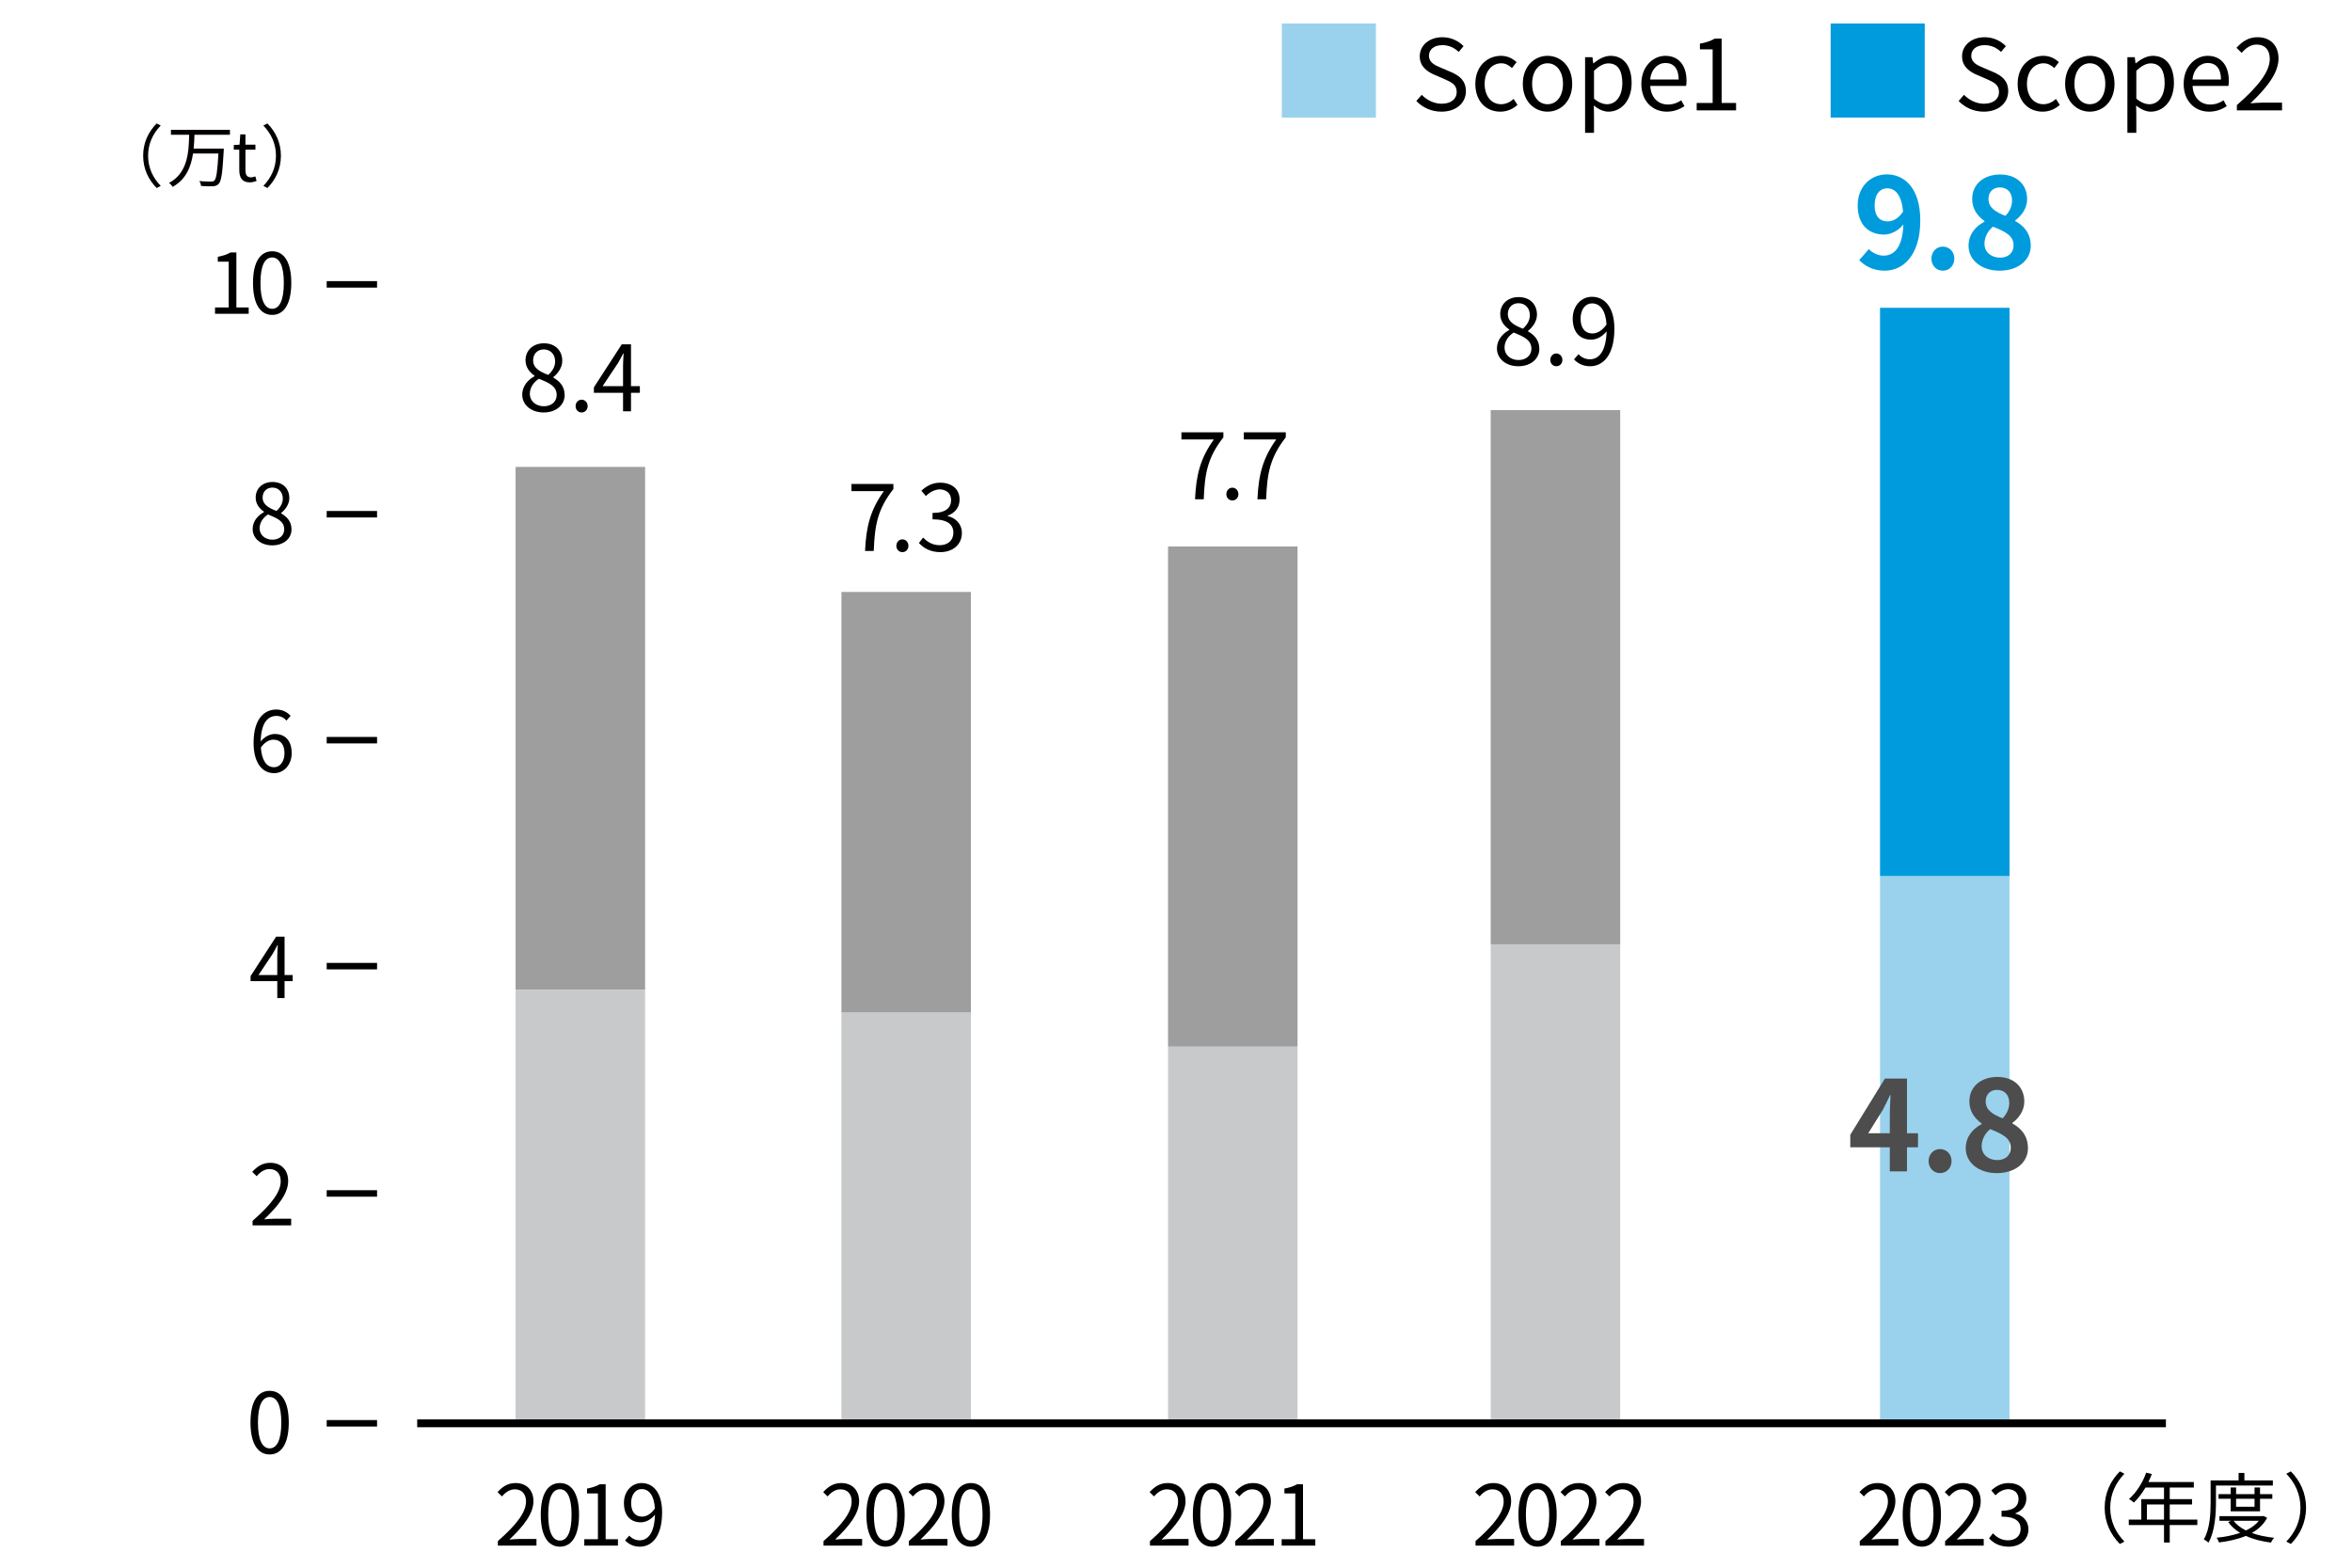 <svg viewBox="0 0 600 400" xmlns="http://www.w3.org/2000/svg"><path d="m479.598 223.536h33.035v139.2h-33.035z" fill="#9ad2ed"/><path d="m479.598 78.536h33.035v145h-33.035z" fill="#009bdd"/><g fill="#040000"><path d="m36.518 39.733c0-3.374 1.367-6.126 3.443-8.236l1.039.536c-1.99 2.059-3.219 4.62-3.219 7.7s1.229 5.641 3.219 7.7l-1.039.536c-2.076-2.11-3.443-4.862-3.443-8.236z"/><path d="m49.609 34.387c-.034 1.142-.086 2.336-.207 3.529h7.683s0 .45-.017.623c-.312 5.572-.589 7.631-1.264 8.357-.398.434-.813.571-1.471.623-.658.053-1.852.018-3.045-.068-.018-.381-.191-.9-.451-1.264 1.299.139 2.545.139 3.012.139.397 0 .605-.035.812-.225.52-.468.814-2.371 1.057-6.939h-6.473c-.502 3.392-1.781 6.609-5.19 8.514-.208-.346-.589-.762-.935-1.004 4.793-2.543 5.035-7.873 5.139-12.285h-4.654v-1.246h15.055v1.246z"/><path d="m61.041 43.401v-5.208h-1.401v-1.193l1.471-.088.19-2.629h1.314v2.629h2.544v1.281h-2.544v5.242c0 1.16.363 1.817 1.454 1.817.329 0 .761-.121 1.073-.242l.311 1.177c-.536.173-1.159.346-1.73.346-2.007 0-2.682-1.246-2.682-3.132z"/><path d="m71.662 39.733c0 3.374-1.366 6.126-3.443 8.236l-1.037-.536c1.989-2.06 3.218-4.62 3.218-7.7s-1.229-5.642-3.218-7.7l1.037-.536c2.077 2.11 3.443 4.862 3.443 8.236z"/></g><path d="m96.188 72.558h-12.847" fill="none" stroke="#000" stroke-miterlimit="10" stroke-width="1.652"/><path d="m96.188 363.162h-12.847" fill="none" stroke="#000" stroke-miterlimit="10" stroke-width="1.652"/><path d="m63.902 362.951c0-5.447 1.9-8.075 4.892-8.075 2.97 0 4.87 2.649 4.87 8.075s-1.9 8.16-4.87 8.16c-2.991 0-4.892-2.713-4.892-8.16zm7.862 0c0-4.571-1.197-6.494-2.97-6.494-1.795 0-2.991 1.923-2.991 6.494 0 4.614 1.196 6.602 2.991 6.602 1.772 0 2.97-1.987 2.97-6.602z"/><path d="m54.855 78.449h3.481v-11.686h-2.776v-1.239c1.388-.256 2.393-.619 3.246-1.11h1.496v14.035h3.14v1.623h-8.587z"/><path d="m64.543 72.189c0-5.447 1.9-8.075 4.892-8.075 2.97 0 4.87 2.649 4.87 8.075s-1.9 8.16-4.87 8.16c-2.991 0-4.892-2.713-4.892-8.16zm7.861 0c0-4.571-1.197-6.494-2.97-6.494-1.795 0-2.991 1.923-2.991 6.494 0 4.614 1.196 6.602 2.991 6.602 1.772 0 2.97-1.987 2.97-6.602z"/><path d="m96.188 131.206h-12.847" fill="none" stroke="#000" stroke-miterlimit="10" stroke-width="1.652"/><path d="m64.453 134.985c0-2.094 1.453-3.546 2.884-4.315v-.106c-1.153-.791-2.114-1.966-2.114-3.61 0-2.393 1.836-3.974 4.293-3.974 2.67 0 4.294 1.709 4.294 4.123 0 1.645-1.153 3.055-2.093 3.781v.106c1.367.791 2.648 1.966 2.648 4.102 0 2.286-1.965 4.059-4.914 4.059-2.883 0-4.998-1.751-4.998-4.165zm8.054.064c0-2.093-1.923-2.884-4.145-3.781-1.261.812-2.136 2.051-2.136 3.547 0 1.666 1.389 2.884 3.268 2.884 1.795 0 3.013-1.09 3.013-2.649zm-.363-7.84c0-1.538-.983-2.798-2.671-2.798-1.431 0-2.478 1.025-2.478 2.542 0 1.88 1.688 2.691 3.524 3.418 1.068-.94 1.624-2.008 1.624-3.162z"/><path d="m96.188 246.512h-12.847" fill="none" stroke="#000" stroke-miterlimit="10" stroke-width="1.652"/><path d="m74.664 250.337h-2.072v4.315h-1.858v-4.315h-6.814v-1.281l6.516-10.062h2.157v9.783h2.072v1.56zm-3.931-1.56v-4.807c0-.769.085-2.029.128-2.841h-.085c-.385.77-.812 1.538-1.261 2.308l-3.567 5.34z"/><path d="m96.188 304.512h-12.847" fill="none" stroke="#000" stroke-miterlimit="10" stroke-width="1.652"/><path d="m64.432 311.499c4.913-4.294 7.178-7.413 7.178-10.104 0-1.795-.939-3.098-2.884-3.098-1.282 0-2.393.79-3.247 1.815l-1.133-1.11c1.282-1.389 2.628-2.308 4.615-2.308 2.798 0 4.55 1.838 4.55 4.636 0 3.119-2.457 6.302-6.131 9.784.812-.064 1.772-.149 2.563-.149h4.336v1.688h-9.848v-1.153z"/><path d="m96.188 188.859h-12.847" fill="none" stroke="#000" stroke-miterlimit="10" stroke-width="1.652"/><path d="m73.062 183.86c-.62-.748-1.561-1.196-2.521-1.196-2.136 0-3.951 1.645-4.037 6.516.961-1.175 2.328-1.901 3.567-1.901 2.649 0 4.337 1.645 4.337 4.913 0 3.033-2.051 5.084-4.486 5.084-3.012 0-5.234-2.584-5.234-7.754 0-6.131 2.756-8.481 5.789-8.481 1.624 0 2.799.684 3.653 1.603l-1.067 1.218zm-.492 8.331c0-2.115-.918-3.461-2.819-3.461-.983 0-2.179.556-3.204 2.009.234 3.247 1.41 5.02 3.375 5.02 1.495 0 2.648-1.431 2.648-3.567z"/><path d="m293.354 393.21c4.913-4.294 7.178-7.413 7.178-10.104 0-1.795-.94-3.098-2.885-3.098-1.281 0-2.393.79-3.246 1.815l-1.133-1.11c1.281-1.389 2.627-2.308 4.614-2.308 2.798 0 4.55 1.838 4.55 4.636 0 3.119-2.456 6.302-6.131 9.784.812-.064 1.773-.149 2.563-.149h4.337v1.688h-9.848v-1.153z"/><path d="m304.297 386.48c0-5.447 1.9-8.075 4.892-8.075 2.97 0 4.87 2.649 4.87 8.075s-1.9 8.16-4.87 8.16c-2.991 0-4.892-2.713-4.892-8.16zm7.861 0c0-4.571-1.197-6.494-2.97-6.494-1.795 0-2.991 1.923-2.991 6.494 0 4.614 1.196 6.602 2.991 6.602 1.772 0 2.97-1.987 2.97-6.602z"/><path d="m315.123 393.21c4.913-4.294 7.178-7.413 7.178-10.104 0-1.795-.94-3.098-2.885-3.098-1.281 0-2.393.79-3.246 1.815l-1.133-1.11c1.281-1.389 2.627-2.308 4.614-2.308 2.798 0 4.55 1.838 4.55 4.636 0 3.119-2.456 6.302-6.131 9.784.812-.064 1.773-.149 2.563-.149h4.337v1.688h-9.848v-1.153z"/><path d="m326.952 392.74h3.481v-11.686h-2.776v-1.239c1.389-.256 2.393-.619 3.247-1.11h1.495v14.035h3.141v1.623h-8.588z"/><path d="m210.081 393.21c4.913-4.294 7.178-7.413 7.178-10.104 0-1.795-.94-3.098-2.884-3.098-1.281 0-2.393.79-3.247 1.815l-1.132-1.11c1.281-1.389 2.627-2.308 4.613-2.308 2.799 0 4.551 1.838 4.551 4.636 0 3.119-2.457 6.302-6.131 9.784.812-.064 1.773-.149 2.563-.149h4.337v1.688h-9.849v-1.153z"/><path d="m221.024 386.48c0-5.447 1.901-8.075 4.892-8.075 2.97 0 4.871 2.649 4.871 8.075s-1.901 8.16-4.871 8.16c-2.99 0-4.892-2.713-4.892-8.16zm7.862 0c0-4.571-1.196-6.494-2.97-6.494-1.794 0-2.99 1.923-2.99 6.494 0 4.614 1.196 6.602 2.99 6.602 1.773 0 2.97-1.987 2.97-6.602z"/><path d="m231.851 393.21c4.913-4.294 7.178-7.413 7.178-10.104 0-1.795-.94-3.098-2.884-3.098-1.281 0-2.393.79-3.247 1.815l-1.132-1.11c1.281-1.389 2.627-2.308 4.613-2.308 2.799 0 4.551 1.838 4.551 4.636 0 3.119-2.457 6.302-6.131 9.784.812-.064 1.773-.149 2.563-.149h4.337v1.688h-9.849v-1.153z"/><path d="m242.794 386.48c0-5.447 1.901-8.075 4.892-8.075 2.97 0 4.871 2.649 4.871 8.075s-1.901 8.16-4.871 8.16c-2.99 0-4.892-2.713-4.892-8.16zm7.861 0c0-4.571-1.196-6.494-2.97-6.494-1.794 0-2.99 1.923-2.99 6.494 0 4.614 1.196 6.602 2.99 6.602 1.773 0 2.97-1.987 2.97-6.602z"/><path d="m127.006 393.21c4.913-4.294 7.178-7.413 7.178-10.104 0-1.795-.94-3.098-2.885-3.098-1.281 0-2.393.79-3.246 1.815l-1.133-1.11c1.281-1.389 2.627-2.308 4.614-2.308 2.798 0 4.55 1.838 4.55 4.636 0 3.119-2.456 6.302-6.131 9.784.812-.064 1.773-.149 2.563-.149h4.337v1.688h-9.848v-1.153z"/><path d="m137.949 386.48c0-5.447 1.9-8.075 4.892-8.075 2.97 0 4.87 2.649 4.87 8.075s-1.9 8.16-4.87 8.16c-2.991 0-4.892-2.713-4.892-8.16zm7.862 0c0-4.571-1.197-6.494-2.97-6.494-1.795 0-2.991 1.923-2.991 6.494 0 4.614 1.196 6.602 2.991 6.602 1.772 0 2.97-1.987 2.97-6.602z"/><path d="m149.053 392.74h3.481v-11.686h-2.776v-1.239c1.388-.256 2.393-.619 3.246-1.11h1.496v14.035h3.14v1.623h-8.587z"/><path d="m160.532 391.821c.662.747 1.624 1.196 2.628 1.196 2.029 0 3.781-1.666 3.93-6.537-.939 1.175-2.285 1.944-3.609 1.944-2.606 0-4.315-1.688-4.315-4.935 0-3.034 2.051-5.085 4.486-5.085 3.012 0 5.255 2.479 5.255 7.456 0 6.345-2.734 8.779-5.683 8.779-1.688 0-2.884-.684-3.76-1.602l1.068-1.218zm6.537-6.942c-.214-3.227-1.41-4.936-3.418-4.936-1.495 0-2.649 1.41-2.649 3.547 0 2.114.94 3.481 2.799 3.481 1.047 0 2.222-.598 3.269-2.093z"/><path d="m376.412 393.21c4.914-4.294 7.178-7.413 7.178-10.104 0-1.795-.939-3.098-2.883-3.098-1.282 0-2.393.79-3.248 1.815l-1.132-1.11c1.282-1.389 2.628-2.308 4.614-2.308 2.799 0 4.551 1.838 4.551 4.636 0 3.119-2.457 6.302-6.132 9.784.812-.064 1.773-.149 2.563-.149h4.337v1.688h-9.849v-1.153z"/><path d="m387.355 386.48c0-5.447 1.901-8.075 4.893-8.075 2.969 0 4.87 2.649 4.87 8.075s-1.901 8.16-4.87 8.16c-2.991 0-4.893-2.713-4.893-8.16zm7.862 0c0-4.571-1.195-6.494-2.969-6.494-1.795 0-2.991 1.923-2.991 6.494 0 4.614 1.196 6.602 2.991 6.602 1.773 0 2.969-1.987 2.969-6.602z"/><path d="m398.182 393.21c4.914-4.294 7.178-7.413 7.178-10.104 0-1.795-.939-3.098-2.883-3.098-1.282 0-2.393.79-3.248 1.815l-1.132-1.11c1.282-1.389 2.628-2.308 4.614-2.308 2.799 0 4.551 1.838 4.551 4.636 0 3.119-2.457 6.302-6.132 9.784.812-.064 1.773-.149 2.563-.149h4.337v1.688h-9.849v-1.153z"/><path d="m409.551 393.21c4.913-4.294 7.178-7.413 7.178-10.104 0-1.795-.939-3.098-2.884-3.098-1.282 0-2.393.79-3.247 1.815l-1.133-1.11c1.282-1.389 2.628-2.308 4.615-2.308 2.798 0 4.55 1.838 4.55 4.636 0 3.119-2.457 6.302-6.131 9.784.812-.064 1.772-.149 2.563-.149h4.336v1.688h-9.848v-1.153z"/><path d="m474.436 393.21c4.913-4.294 7.178-7.413 7.178-10.104 0-1.795-.94-3.098-2.885-3.098-1.281 0-2.393.79-3.246 1.815l-1.133-1.11c1.281-1.389 2.627-2.308 4.614-2.308 2.798 0 4.55 1.838 4.55 4.636 0 3.119-2.456 6.302-6.131 9.784.812-.064 1.773-.149 2.563-.149h4.337v1.688h-9.848v-1.153z"/><path d="m485.379 386.48c0-5.447 1.9-8.075 4.892-8.075 2.97 0 4.87 2.649 4.87 8.075s-1.9 8.16-4.87 8.16c-2.991 0-4.892-2.713-4.892-8.16zm7.861 0c0-4.571-1.197-6.494-2.97-6.494-1.795 0-2.991 1.923-2.991 6.494 0 4.614 1.196 6.602 2.991 6.602 1.772 0 2.97-1.987 2.97-6.602z"/><path d="m496.205 393.21c4.913-4.294 7.178-7.413 7.178-10.104 0-1.795-.94-3.098-2.885-3.098-1.281 0-2.393.79-3.246 1.815l-1.133-1.11c1.281-1.389 2.627-2.308 4.614-2.308 2.798 0 4.55 1.838 4.55 4.636 0 3.119-2.456 6.302-6.131 9.784.812-.064 1.773-.149 2.563-.149h4.337v1.688h-9.848v-1.153z"/><path d="m507.415 392.505.982-1.282c.919.962 2.115 1.795 3.888 1.795 1.859 0 3.184-1.111 3.184-2.905 0-1.88-1.261-3.141-4.871-3.141v-1.495c3.227 0 4.337-1.303 4.337-2.99 0-1.518-1.025-2.479-2.649-2.521-1.26.043-2.371.684-3.246 1.56l-1.047-1.239c1.174-1.089 2.562-1.88 4.379-1.88 2.627 0 4.55 1.41 4.55 3.931 0 1.901-1.132 3.162-2.798 3.781v.086c1.858.427 3.332 1.837 3.332 3.973 0 2.799-2.243 4.465-5.02 4.465-2.457 0-3.995-1.025-5.021-2.136z"/><path d="m133.223 100.696c0-2.285 1.586-3.87 3.147-4.71v-.117c-1.259-.862-2.308-2.145-2.308-3.939 0-2.611 2.004-4.337 4.686-4.337 2.914 0 4.687 1.865 4.687 4.5 0 1.795-1.259 3.334-2.284 4.127v.116c1.492.863 2.891 2.145 2.891 4.477 0 2.495-2.145 4.43-5.363 4.43-3.146 0-5.455-1.912-5.455-4.546zm8.79.07c0-2.285-2.099-3.147-4.523-4.127-1.376.887-2.331 2.238-2.331 3.871 0 1.818 1.516 3.147 3.566 3.147 1.959 0 3.288-1.189 3.288-2.892zm-.397-8.557c0-1.679-1.073-3.055-2.915-3.055-1.562 0-2.704 1.119-2.704 2.775 0 2.052 1.842 2.938 3.847 3.73 1.166-1.026 1.772-2.191 1.772-3.451z"/><path d="m146.835 103.634c0-.956.699-1.655 1.538-1.655s1.539.699 1.539 1.655-.699 1.608-1.539 1.608-1.538-.652-1.538-1.608z"/><path d="m163.232 100.229h-2.262v4.71h-2.028v-4.71h-7.438v-1.398l7.111-10.981h2.354v10.678h2.262v1.702zm-4.29-1.702v-5.246c0-.839.093-2.215.14-3.101h-.093c-.42.839-.886 1.679-1.376 2.519l-3.894 5.828z"/><path d="m225.482 125.305h-8.276v-1.818h10.702v1.282c-4.011 5.152-4.757 9.116-5.014 15.808h-2.215c.28-6.481 1.469-10.608 4.803-15.271z"/><path d="m228.664 139.271c0-.956.699-1.655 1.539-1.655s1.539.699 1.539 1.655-.699 1.608-1.539 1.608-1.539-.652-1.539-1.608z"/><path d="m234.419 138.548 1.072-1.399c1.003 1.05 2.309 1.959 4.243 1.959 2.029 0 3.475-1.213 3.475-3.171 0-2.052-1.376-3.428-5.316-3.428v-1.632c3.521 0 4.733-1.422 4.733-3.264 0-1.656-1.119-2.705-2.892-2.752-1.375.047-2.588.746-3.543 1.702l-1.143-1.353c1.281-1.188 2.797-2.052 4.779-2.052 2.867 0 4.966 1.539 4.966 4.29 0 2.075-1.235 3.451-3.054 4.127v.094c2.028.466 3.637 2.005 3.637 4.336 0 3.055-2.448 4.873-5.479 4.873-2.682 0-4.36-1.119-5.479-2.331z"/><path d="m309.662 112.121h-8.277v-1.818h10.701v1.282c-4.01 5.152-4.756 9.116-5.012 15.808h-2.216c.28-6.481 1.47-10.608 4.804-15.271z"/><path d="m312.844 126.087c0-.956.699-1.655 1.538-1.655s1.539.699 1.539 1.655-.7 1.608-1.539 1.608-1.538-.652-1.538-1.608z"/><path d="m325.581 112.121h-8.276v-1.818h10.701v1.282c-4.01 5.152-4.756 9.116-5.013 15.808h-2.215c.279-6.481 1.469-10.608 4.803-15.271z"/><path d="m381.874 88.903c0-2.285 1.585-3.87 3.147-4.71v-.116c-1.259-.863-2.309-2.146-2.309-3.94 0-2.611 2.006-4.337 4.687-4.337 2.915 0 4.687 1.865 4.687 4.5 0 1.795-1.259 3.334-2.285 4.127v.116c1.492.863 2.892 2.146 2.892 4.477 0 2.495-2.146 4.43-5.362 4.43-3.148 0-5.456-1.911-5.456-4.546zm8.79.07c0-2.284-2.099-3.147-4.523-4.127-1.375.887-2.332 2.238-2.332 3.871 0 1.818 1.516 3.147 3.568 3.147 1.958 0 3.287-1.189 3.287-2.892zm-.396-8.557c0-1.679-1.072-3.054-2.914-3.054-1.562 0-2.705 1.119-2.705 2.774 0 2.052 1.842 2.938 3.848 3.73 1.165-1.026 1.771-2.191 1.771-3.451z"/><path d="m395.486 91.841c0-.956.699-1.655 1.539-1.655s1.539.699 1.539 1.655-.7 1.608-1.539 1.608-1.539-.652-1.539-1.608z"/><path d="m402.695 90.372c.723.815 1.771 1.306 2.867 1.306 2.216 0 4.127-1.818 4.291-7.135-1.026 1.282-2.495 2.122-3.94 2.122-2.845 0-4.71-1.842-4.71-5.386 0-3.312 2.238-5.55 4.896-5.55 3.287 0 5.735 2.705 5.735 8.138 0 6.925-2.984 9.582-6.202 9.582-1.842 0-3.147-.746-4.104-1.748l1.166-1.329zm7.135-7.577c-.233-3.521-1.539-5.387-3.73-5.387-1.633 0-2.892 1.539-2.892 3.871 0 2.308 1.026 3.8 3.055 3.8 1.143 0 2.425-.652 3.567-2.284z"/><path d="m476.748 63.563c.863.928 2.335 1.664 3.743 1.664 2.655 0 4.863-2.016 5.056-7.968-1.217 1.6-3.232 2.592-4.863 2.592-3.936 0-6.784-2.432-6.784-7.455 0-4.864 3.392-7.903 7.456-7.903 4.479 0 8.511 3.52 8.511 11.743 0 8.959-4.384 12.831-9.087 12.831-2.943 0-5.088-1.248-6.496-2.688l2.465-2.815zm8.734-9.599c-.416-4.319-2.047-5.919-4.063-5.919-1.76 0-3.2 1.439-3.2 4.352 0 2.783 1.312 4.096 3.36 4.096 1.28 0 2.751-.704 3.903-2.528z" fill="#009bdd"/><path d="m492.705 65.995c0-1.728 1.248-3.071 2.912-3.071 1.695 0 2.943 1.344 2.943 3.071s-1.248 3.072-2.943 3.072c-1.664 0-2.912-1.344-2.912-3.072z" fill="#009bdd"/><path d="m502.181 62.731c0-3.04 1.856-4.991 4.063-6.176v-.159c-1.824-1.312-3.136-3.104-3.136-5.632 0-3.808 3.008-6.24 7.136-6.24 4.191 0 6.879 2.528 6.879 6.304 0 2.336-1.471 4.288-3.039 5.408v.16c2.176 1.184 3.967 3.104 3.967 6.335 0 3.584-3.167 6.336-7.967 6.336-4.512 0-7.903-2.624-7.903-6.336zm11.487-.16c0-2.464-2.176-3.487-5.248-4.735-1.279 1.023-2.176 2.624-2.176 4.384 0 2.144 1.76 3.52 3.968 3.52 1.983 0 3.456-1.12 3.456-3.168zm-.385-11.455c0-1.92-1.151-3.296-3.135-3.296-1.6 0-2.881 1.057-2.881 2.944 0 2.239 1.824 3.327 4.32 4.319 1.152-1.216 1.695-2.56 1.695-3.968z" fill="#009bdd"/><path d="m489.291 292.735h-2.816v6.144h-4.383v-6.144h-10.08v-3.2l8.832-14.335h5.631v13.951h2.816zm-7.199-3.584v-4.831c0-1.376.128-3.521.191-4.896h-.127c-.576 1.248-1.217 2.561-1.889 3.84l-3.68 5.888h5.504z" fill="#4d4d4d"/><path d="m491.99 296.255c0-1.728 1.247-3.071 2.911-3.071 1.696 0 2.944 1.344 2.944 3.071s-1.248 3.072-2.944 3.072c-1.664 0-2.911-1.344-2.911-3.072z" fill="#4d4d4d"/><path d="m501.465 292.991c0-3.04 1.855-4.991 4.062-6.176v-.159c-1.823-1.312-3.135-3.104-3.135-5.632 0-3.808 3.008-6.24 7.135-6.24 4.191 0 6.88 2.528 6.88 6.304 0 2.336-1.472 4.288-3.04 5.408v.16c2.176 1.184 3.968 3.104 3.968 6.335 0 3.584-3.167 6.336-7.968 6.336-4.512 0-7.902-2.624-7.902-6.336zm11.486-.16c0-2.464-2.176-3.487-5.247-4.735-1.28 1.023-2.177 2.624-2.177 4.384 0 2.144 1.761 3.52 3.969 3.52 1.983 0 3.455-1.12 3.455-3.168zm-.384-11.455c0-1.92-1.151-3.296-3.136-3.296-1.6 0-2.88 1.057-2.88 2.944 0 2.239 1.824 3.327 4.319 4.319 1.152-1.216 1.696-2.56 1.696-3.968z" fill="#4d4d4d"/><path d="m536.904 384.688c0-3.794 1.537-6.888 3.871-9.261l1.168.603c-2.238 2.315-3.619 5.195-3.619 8.658s1.381 6.342 3.619 8.657l-1.168.603c-2.334-2.373-3.871-5.467-3.871-9.26z"/><path d="m560.545 389.123h-7.043v4.455h-1.459v-4.455h-8.988v-1.4h3.19v-5.215h5.798v-2.957h-4.728c-.876 1.498-1.907 2.821-2.957 3.833-.272-.233-.876-.72-1.245-.914 1.828-1.596 3.463-4.105 4.377-6.712l1.459.35c-.271.681-.584 1.382-.895 2.043h11.596v1.4h-6.148v2.957h5.7v1.362h-5.7v3.853h7.043zm-8.502-1.4v-3.853h-4.357v3.853z"/><path d="m565.295 379.045v4.241c0 2.996-.233 7.374-1.906 10.312-.254-.253-.856-.661-1.188-.817 1.596-2.763 1.732-6.692 1.732-9.494v-5.563h7.139v-1.907h1.479v1.907h7.258v1.322h-14.514zm13.055 8.229c-.876 1.674-2.238 2.919-3.911 3.872 1.692.603 3.638 1.012 5.72 1.226-.311.292-.681.855-.836 1.226-2.374-.312-4.553-.856-6.401-1.712-2.062.855-4.436 1.381-6.849 1.673-.097-.351-.389-.895-.603-1.206 2.101-.214 4.163-.604 5.992-1.245-1.245-.739-2.276-1.673-3.054-2.782l.777-.292h-2.996v-1.187h10.992l.253-.059.915.486zm-9.3-1.653v-3.21h-3.094v-1.187h3.094v-1.693h1.381v1.693h4.708v-1.693h1.4v1.693h3.133v1.187h-3.133v3.21zm.739 2.412c.739.992 1.828 1.81 3.151 2.471 1.343-.642 2.49-1.439 3.288-2.471zm.642-5.622v2.043h4.708v-2.043z"/><path d="m588.273 384.688c0 3.793-1.536 6.887-3.871 9.26l-1.167-.603c2.237-2.315 3.618-5.194 3.618-8.657s-1.381-6.343-3.618-8.658l1.167-.603c2.335 2.373 3.871 5.467 3.871 9.261z"/><path d="m380.283 240.936h33.035v121.8h-33.035z" fill="#c8c9ca"/><path d="m380.283 104.636h33.035v136.3h-33.035z" fill="#9e9e9f"/><path d="m297.968 267.036h33.035v95.7h-33.035z" fill="#c8c9ca"/><path d="m214.652 258.336h33.035v104.4h-33.035z" fill="#c8c9ca"/><path d="m214.652 151.036h33.035v107.3h-33.035z" fill="#9e9e9f"/><path d="m297.968 139.436h33.035v127.6h-33.035z" fill="#9e9e9f"/><path d="m131.529 119.136h33.035v133.4h-33.035z" fill="#9e9e9f"/><path d="m131.529 252.536h33.035v110.2h-33.035z" fill="#c8c9ca"/><path d="m499.651 25.767 1.374-1.575c1.325 1.375 3.175 2.275 5.074 2.275 2.399 0 3.85-1.2 3.85-3 0-1.874-1.325-2.475-3.05-3.249l-2.649-1.149c-1.699-.725-3.725-2.024-3.725-4.699 0-2.824 2.45-4.873 5.774-4.873 2.175 0 4.099.924 5.398 2.273l-1.225 1.475c-1.124-1.049-2.475-1.725-4.174-1.725-2.075 0-3.425 1.051-3.425 2.699 0 1.775 1.6 2.45 3.025 3.05l2.623 1.125c2.125.925 3.775 2.175 3.775 4.898 0 2.899-2.4 5.198-6.225 5.198-2.599 0-4.823-1.049-6.423-2.724z"/><path d="m514.706 21.393c0-4.523 3.074-7.148 6.548-7.148 1.775 0 3 .75 3.975 1.6l-1.175 1.525c-.8-.725-1.625-1.225-2.725-1.225-2.449 0-4.249 2.124-4.249 5.248s1.699 5.199 4.199 5.199c1.25 0 2.35-.575 3.199-1.35l.975 1.524c-1.199 1.1-2.749 1.724-4.374 1.724-3.599 0-6.373-2.599-6.373-7.098z"/><path d="m526.818 21.393c0-4.523 2.975-7.148 6.299-7.148s6.298 2.625 6.298 7.148c0 4.499-2.974 7.098-6.298 7.098s-6.299-2.599-6.299-7.098zm10.247 0c0-3.124-1.6-5.248-3.948-5.248s-3.925 2.124-3.925 5.248 1.575 5.199 3.925 5.199 3.948-2.074 3.948-5.199z"/><path d="m542.705 14.594h1.875l.199 1.551h.075c1.226-1 2.749-1.9 4.324-1.9 3.499 0 5.398 2.75 5.398 6.924 0 4.648-2.774 7.322-5.898 7.322-1.225 0-2.524-.574-3.749-1.574l.05 2.375v4.599h-2.274zm9.498 6.599c0-3-1-5.024-3.574-5.024-1.15 0-2.324.649-3.649 1.874v7.124c1.225 1.05 2.425 1.425 3.324 1.425 2.249 0 3.899-2.025 3.899-5.398z"/><path d="m557.056 21.393c0-4.398 2.974-7.148 6.123-7.148 3.449 0 5.399 2.5 5.399 6.373 0 .5-.051.976-.101 1.301h-9.147c.15 2.898 1.924 4.748 4.498 4.748 1.325 0 2.4-.399 3.4-1.074l.824 1.5c-1.199.774-2.649 1.398-4.499 1.398-3.599 0-6.498-2.623-6.498-7.098zm9.522-1.1c0-2.75-1.25-4.225-3.374-4.225-1.925 0-3.624 1.551-3.899 4.225z"/><path d="m570.63 26.816c5.749-5.023 8.397-8.673 8.397-11.822 0-2.1-1.1-3.624-3.373-3.624-1.5 0-2.8.925-3.8 2.124l-1.324-1.299c1.499-1.625 3.074-2.699 5.398-2.699 3.274 0 5.323 2.148 5.323 5.424 0 3.648-2.874 7.373-7.173 11.446.95-.075 2.075-.175 2.999-.175h5.074v1.975h-11.522v-1.35z"/><path d="m361.308 25.767 1.374-1.575c1.325 1.375 3.175 2.275 5.074 2.275 2.399 0 3.85-1.2 3.85-3 0-1.874-1.325-2.475-3.05-3.249l-2.649-1.149c-1.699-.725-3.725-2.024-3.725-4.699 0-2.824 2.45-4.873 5.774-4.873 2.175 0 4.099.924 5.398 2.273l-1.225 1.475c-1.124-1.049-2.475-1.725-4.174-1.725-2.075 0-3.425 1.051-3.425 2.699 0 1.775 1.6 2.45 3.025 3.05l2.623 1.125c2.125.925 3.775 2.175 3.775 4.898 0 2.899-2.4 5.198-6.225 5.198-2.599 0-4.823-1.049-6.423-2.724z"/><path d="m376.362 21.393c0-4.523 3.074-7.148 6.548-7.148 1.775 0 3 .75 3.975 1.6l-1.175 1.525c-.8-.725-1.625-1.225-2.725-1.225-2.449 0-4.249 2.124-4.249 5.248s1.699 5.199 4.199 5.199c1.25 0 2.35-.575 3.199-1.35l.975 1.524c-1.199 1.1-2.749 1.724-4.374 1.724-3.599 0-6.373-2.599-6.373-7.098z"/><path d="m388.475 21.393c0-4.523 2.975-7.148 6.299-7.148s6.298 2.625 6.298 7.148c0 4.499-2.974 7.098-6.298 7.098s-6.299-2.599-6.299-7.098zm10.247 0c0-3.124-1.6-5.248-3.948-5.248s-3.925 2.124-3.925 5.248 1.575 5.199 3.925 5.199 3.948-2.074 3.948-5.199z"/><path d="m404.361 14.594h1.875l.199 1.551h.075c1.226-1 2.749-1.9 4.324-1.9 3.499 0 5.398 2.75 5.398 6.924 0 4.648-2.774 7.322-5.898 7.322-1.225 0-2.524-.574-3.749-1.574l.05 2.375v4.599h-2.274zm9.498 6.599c0-3-1-5.024-3.574-5.024-1.15 0-2.324.649-3.649 1.874v7.124c1.225 1.05 2.425 1.425 3.324 1.425 2.249 0 3.899-2.025 3.899-5.398z"/><path d="m418.712 21.393c0-4.398 2.974-7.148 6.123-7.148 3.449 0 5.399 2.5 5.399 6.373 0 .5-.051.976-.101 1.301h-9.147c.15 2.898 1.924 4.748 4.498 4.748 1.325 0 2.4-.399 3.4-1.074l.824 1.5c-1.199.774-2.649 1.398-4.499 1.398-3.599 0-6.498-2.623-6.498-7.098zm9.522-1.1c0-2.75-1.25-4.225-3.374-4.225-1.925 0-3.624 1.551-3.899 4.225z"/><path d="m432.826 26.267h4.074v-13.672h-3.249v-1.45c1.624-.299 2.8-.725 3.799-1.299h1.749v16.421h3.675v1.899h-10.048z"/><path d="m467 6h24v24h-24z" fill="#009bdd"/><path d="m327 6h24v24h-24z" fill="#9ad2ed"/><path d="m552.53 363.162h-446.104" fill="none" stroke="#000" stroke-miterlimit="10" stroke-width="2"/></svg>